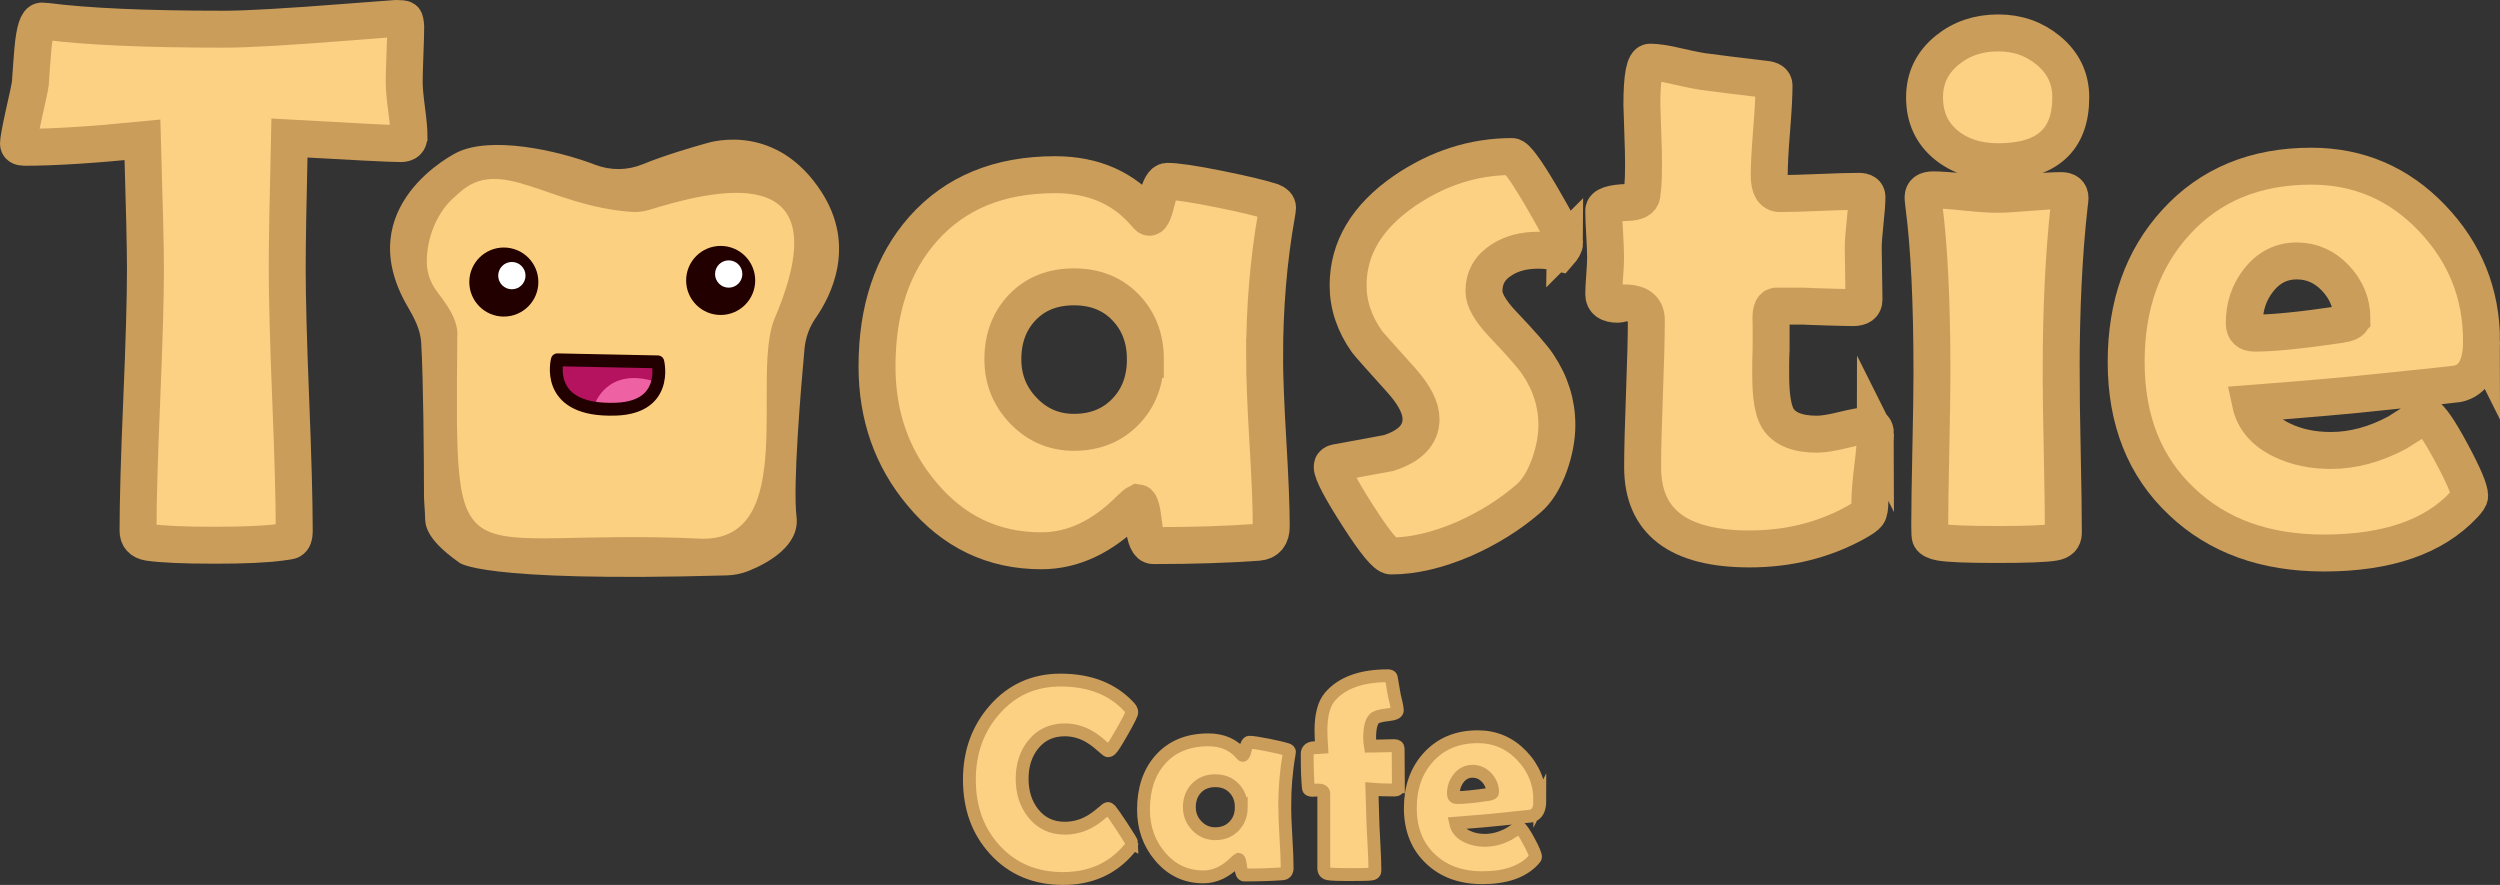 <?xml version="1.0" encoding="UTF-8"?>
<svg id="Layer_1" data-name="Layer 1" xmlns="http://www.w3.org/2000/svg" viewBox="0 0 1556.485 550.953">
  <rect x="0" y="0" width="1556.485" height="550.953" fill="#333333" stroke="none"/>
  <defs>
    <style>
      .cls-1, .cls-2 {
        stroke-width: 8px;
      }

      .cls-1, .cls-3 {
        fill: #fcd183;
        stroke: #ca9d5b;
        stroke-miterlimit: 10;
      }

      .cls-4 {
        fill: #fff;
      }

      .cls-5 {
        fill: #fcd081;
      }

      .cls-6 {
        fill: #c99c5b;
      }

      .cls-7 {
        fill: #b5125f;
      }

      .cls-2 {
        fill: none;
      }

      .cls-2, .cls-8 {
        stroke: #200;
        stroke-linecap: round;
        stroke-linejoin: round;
      }

      .cls-3 {
        stroke-width: 23px;
      }

      .cls-9 {
        fill: #ee62a4;
      }

      .cls-8 {
        fill: #200;
        stroke-width: 9px;
      }
    </style>
  </defs>
  <path class="cls-3" d="m254.645,84.789c0,3.075-1.692,4.609-5.07,4.609-5.841,0-28.963-1.152-69.371-3.457-.922,38.874-1.383,65.993-1.383,81.355,0,18.131.728,45.402,2.189,81.816,1.458,36.414,2.189,63.688,2.189,81.816,0,2.921-.691,4.765-2.074,5.531-.461.31-2.614.691-6.453,1.152-9.219,1.228-22.741,1.844-40.562,1.844-19.82,0-33.728-.616-41.715-1.844-4.303-.767-6.453-3.147-6.453-7.145,0-18.128.767-45.323,2.305-81.586,1.534-36.259,2.305-63.455,2.305-81.586,0-11.984-.616-38.719-1.844-80.203-30.731,3.075-55.237,4.609-73.52,4.609-2.459,0-3.688-.767-3.688-2.305,0-1.995,1.073-7.912,3.227-17.746,2.456-10.753,3.839-17.285,4.148-19.59.461-7.22.998-14.44,1.613-21.664,1.073-11.523,2.917-17.285,5.531-17.285.306,0,1.383.079,3.227.23,24.891,3.227,61.687,4.84,110.395,4.84,13.828,0,39.331-1.458,76.516-4.379,19.972-1.534,30.037-2.305,30.191-2.305,3.072,0,4.84.194,5.301.576.461.385.767,1.883.922,4.494,0,4.148-.155,9.91-.461,17.285-.31,8.146-.461,13.907-.461,17.285,0,3.842.497,9.489,1.498,16.939.998,7.454,1.498,13.021,1.498,16.709Z"/>
  <path class="cls-3" d="m787.32,222.379c0,11.833.691,29.424,2.074,52.777,1.383,23.356,2.074,40.872,2.074,52.547,0,6.147-2.69,9.449-8.066,9.91-19.053,1.383-40.872,2.074-65.453,2.074-2.92,0-4.879-4.415-5.877-13.252-1.001-8.833-2.189-13.328-3.572-13.482-1.231.616-2.845,1.923-4.84,3.918-17.209,17.364-35.647,26.043-55.312,26.043-29.961,0-54.776-11.829-74.441-35.492-18.592-22.125-27.887-48.55-27.887-79.281,0-35.492,9.601-64.07,28.809-85.734,19.972-22.431,47.322-33.648,82.047-33.648,24.12,0,43.173,8.452,57.156,25.352.612.771,1.152,1.152,1.613,1.152,1.383,0,2.957-3.724,4.725-11.178,1.765-7.451,3.878-11.178,6.338-11.178,5.683,0,16.515,1.613,32.496,4.84,15.211,3.075,26.119,5.686,32.727,7.836,2.305.922,3.457,2.153,3.457,3.688,0,.616-.23,2.229-.691,4.84-4.919,27.811-7.375,57.235-7.375,88.27Zm-74.211,1.383c0-13.058-4.112-23.854-12.33-32.381-8.221-8.527-18.938-12.791-32.15-12.791-13.216,0-23.893,4.228-32.035,12.676-8.146,8.452-12.215,19.284-12.215,32.496,0,12.445,4.3,23.126,12.906,32.035,8.603,8.913,19.05,13.367,31.344,13.367,13.058,0,23.738-4.264,32.035-12.791s12.445-19.396,12.445-32.611Z"/>
  <path class="cls-3" d="m974.144,151.164c0,1.538-1.152,3.612-3.457,6.223-4.303-1.073-8.606-1.613-12.906-1.613-9.067,0-16.673,1.999-22.816,5.992-7.375,4.609-11.062,11.142-11.062,19.59,0,5.38,3.918,12.215,11.754,20.512,11.83,12.445,19.129,20.821,21.895,25.121,7.836,11.678,11.754,24.199,11.754,37.566,0,7.836-1.538,16.133-4.609,24.891-3.536,9.68-7.991,16.749-13.367,21.203-11.372,9.834-24.66,18.131-39.871,24.891-16.442,7.065-31.574,10.602-45.402,10.602-3.075,0-9.95-8.337-20.627-25.006-10.681-16.669-16.018-26.85-16.018-30.537,0-1.383.843-2.226,2.535-2.535,10.753-1.995,21.585-3.994,32.496-5.992,13.519-4.3,20.281-11.369,20.281-21.203,0-6.759-3.918-14.595-11.754-23.508-13.983-15.517-21.282-23.738-21.895-24.66-7.836-11.062-11.754-22.737-11.754-35.031,0-23.047,11.675-42.637,35.031-58.77,20.894-14.289,43.249-21.434,67.066-21.434,2.456,0,8.527,8.261,18.207,24.775,9.68,16.518,14.52,26.158,14.52,28.924Z"/>
  <path class="cls-3" d="m1167.651,270.086c0,4.609-.576,11.603-1.729,20.973-1.152,9.374-1.729,16.248-1.729,20.627s-.461,7.184-1.383,8.412c-.922,1.231-3.457,2.996-7.605,5.301-19.82,10.911-41.794,16.363-65.914,16.363-44.405,0-66.605-16.976-66.605-50.934,0-10.141.382-25.388,1.152-45.748.767-20.357,1.152-35.607,1.152-45.748,0-6.759-3.918-10.141-11.754-10.731h-2.996c-1.383.746-2.384.821-2.996.821-5.841,0-8.758-2.074-8.758-6.223,0-2.456.191-6.223.576-11.293.382-5.07.576-8.833.576-11.293,0-3.227-.194-8.142-.576-14.75-.385-6.604-.576-11.523-.576-14.75,0-3.072,4.916-4.761,14.75-5.07,5.531-.151,8.527-1.689,8.988-4.609.922-5.837,1.228-15.056.922-27.656-.616-19.82-.922-29.27-.922-28.348,0-17.822,1.689-26.734,5.07-26.734,4.148,0,10.062.922,17.746,2.766,8.758,1.999,14.826,3.151,18.207,3.457,7.836,1.077,19.665,2.535,35.492,4.379,3.839.31,5.762,1.613,5.762,3.918,0,6.147-.501,15.441-1.498,27.887-1.001,12.445-1.498,21.819-1.498,28.117,0,7.53,2.226,11.293,6.684,11.293,5.376,0,13.519-.23,24.43-.691,10.907-.461,19.129-.691,24.66-.691,3.378,0,5.07,1.152,5.07,3.457,0,3.536-.386,8.837-1.152,15.902-.771,7.069-1.152,12.37-1.152,15.902,0,3.688.075,9.067.23,16.133.151,7.069.23,12.445.23,16.133,0,3.227-2.229,4.84-6.684,4.84-3.075,0-8.222-.115-15.441-.346-7.224-.23-12.37-.346-15.441-.55h-17.285c-2.305.204-3.457,3.585-2.972,10.345v16.363c-.334,7.375-.255,12.831-.255,16.363,0,12.906,1.458,21.819,4.379,26.734,4.148,6.608,12.29,9.91,24.43,9.91,3.839,0,9.334-.882,16.479-2.65,7.145-1.765,12.175-2.65,15.096-2.65,3.227,0,4.84,1.692,4.84,5.07Z"/>
  <path class="cls-3" d="m1283.259,231.828c0,11.217.23,27.926.691,50.127.461,22.204.691,38.834.691,49.896,0,3.227-1.923,5.149-5.762,5.762-5.226.922-16.979,1.383-35.262,1.383-18.438,0-30.271-.461-35.492-1.383-3.381-.612-5.455-1.613-6.223-2.996-.31-.612-.461-2.917-.461-6.914,0-10.602.23-26.54.691-47.822.461-21.279.691-37.296.691-48.053,0-43.634-1.692-78.359-5.07-104.172-.31-2.456-.461-4.069-.461-4.84,0-3.072,2.074-4.609,6.223-4.609,4.3,0,10.868.461,19.705,1.383,8.833.922,15.478,1.383,19.936,1.383,4.454,0,11.138-.382,20.051-1.152,8.909-.767,15.593-1.152,20.051-1.152,3.688,0,5.531,1.538,5.531,4.609,0,.616-.155,2.074-.461,4.379-3.382,29.961-5.07,64.686-5.07,104.172Zm5.992-171.238c0,26.734-15.06,40.102-45.172,40.102-12.906,0-23.587-3.378-32.035-10.141-9.219-7.375-13.828-17.361-13.828-29.961,0-11.984,4.761-21.815,14.289-29.5,8.758-7.065,19.28-10.602,31.574-10.602,11.984,0,22.355,3.612,31.113,10.832,9.37,7.685,14.059,17.44,14.059,29.27Z"/>
  <path class="cls-3" d="m1544.985,212.469c0,15.521-4.995,24.354-14.98,26.504-1.692.31-17.595,1.999-47.707,5.07-18.132,1.999-45.172,4.379-81.125,7.145,2.149,9.989,8.679,17.595,19.59,22.816,8.909,4.303,19.05,6.453,30.422,6.453,13.673,0,27.426-3.688,41.254-11.062,5.837-3.688,11.675-7.375,17.516-11.062,3.227,1.538,8.643,9.374,16.248,23.508,7.605,14.138,11.408,23.126,11.408,26.965,0,1.077-1.152,2.845-3.457,5.301-18.747,20.13-47.862,30.191-87.348,30.191-36.569,0-66.069-10.677-88.5-32.035-23.047-21.664-34.57-50.624-34.57-86.887,0-35.337,10.292-64.301,30.883-86.887,21.203-23.353,49.32-35.031,84.352-35.031,29.5,0,54.542,10.756,75.133,32.266,20.587,21.513,30.883,47.095,30.883,76.746Zm-80.664-14.059c0-9.525-3.382-17.897-10.141-25.121-6.763-7.22-14.829-10.832-24.199-10.832-9.68,0-17.671,4.073-23.969,12.215-5.841,7.53-8.758,16.363-8.758,26.504,0,4.148,2.149,6.223,6.453,6.223,11.368,0,29.039-1.765,53.008-5.301,5.07-.767,7.605-1.995,7.605-3.688Z"/>
  <path class="cls-1" d="m704.737,525.033c0,.896-.588,2.072-1.764,3.527-10.303,12.262-23.992,18.393-41.068,18.393-17.469,0-31.635-5.963-42.496-17.889-10.582-11.533-15.873-26.09-15.873-43.672,0-17.02,5.178-31.465,15.537-43.336,10.805-12.43,24.551-18.645,41.236-18.645,18.141,0,32.361,5.572,42.664,16.713,1.119,1.232,1.68,2.324,1.68,3.275,0,1.064-1.946,5.012-5.837,11.842-3.892,6.832-6.341,10.666-7.349,11.506-.449.449-1.008.672-1.68.672-.281,0-1.68-1.119-4.199-3.359-3.023-2.688-5.992-4.787-8.902-6.299-4.424-2.238-9.015-3.359-13.773-3.359-8.23,0-14.81,3.08-19.736,9.238-4.535,5.711-6.803,12.766-6.803,21.164,0,8.512,2.268,15.65,6.803,21.416,4.926,6.271,11.506,9.406,19.736,9.406,4.871,0,9.49-1.062,13.857-3.191,2.855-1.398,5.766-3.359,8.734-5.879,2.463-2.127,3.834-3.191,4.115-3.191.559,0,1.119.309,1.68.924.895,1.008,3.331,4.508,7.307,10.498,4.086,6.215,6.131,9.631,6.131,10.246Z"/>
  <path class="cls-1" d="m799.86,502.021c0,4.312.252,10.723.756,19.232.504,8.512.756,14.895.756,19.148,0,2.24-.98,3.443-2.939,3.611-6.943.504-14.894.756-23.852.756-1.064,0-1.778-1.608-2.142-4.829-.365-3.219-.798-4.856-1.302-4.913-.449.225-1.037.701-1.764,1.428-6.271,6.328-12.99,9.49-20.156,9.49-10.918,0-19.961-4.311-27.127-12.934-6.775-8.062-10.162-17.691-10.162-28.891,0-12.934,3.499-23.348,10.498-31.242,7.278-8.174,17.244-12.262,29.898-12.262,8.79,0,15.732,3.08,20.828,9.238.223.281.42.42.588.42.504,0,1.077-1.356,1.722-4.073.643-2.715,1.413-4.073,2.31-4.073,2.071,0,6.018.588,11.842,1.764,5.543,1.121,9.518,2.072,11.926,2.855.84.336,1.26.785,1.26,1.344,0,.225-.084.812-.252,1.764-1.792,10.135-2.688,20.857-2.688,32.166Zm-27.043.504c0-4.758-1.499-8.692-4.493-11.8-2.996-3.107-6.901-4.661-11.716-4.661-4.816,0-8.707,1.541-11.674,4.619-2.968,3.08-4.451,7.027-4.451,11.842,0,4.535,1.567,8.428,4.703,11.674,3.135,3.248,6.942,4.871,11.422,4.871,4.758,0,8.65-1.554,11.674-4.661s4.535-7.067,4.535-11.884Z"/>
  <path class="cls-1" d="m870.626,489.844c0,1.344-.729,2.016-2.184,2.016-6.047,0-10.807-.168-14.277-.504.168,4.199.336,10.051.504,17.553.055,3.191.307,8.734.756,16.629.391,7.111.588,12.654.588,16.629,0,1.176-.785,1.848-2.352,2.016-1.904.223-6.664.336-14.277.336-6.328,0-10.443-.168-12.346-.504-1.904-.336-2.855-1.482-2.855-3.443v-46.275c0-1.623-1.121-2.436-3.359-2.436-.393,0-1.022.029-1.89.084-.869.057-1.499.084-1.89.084-1.568,0-2.38-.447-2.436-1.344-.504-4.871-.756-11.953-.756-21.248,0-2.07,1.063-3.33,3.191-3.779,1.903-.168,3.834-.307,5.795-.42-.281-4.479-.42-7.979-.42-10.498,0-9.629,1.875-16.629,5.627-20.996,7.446-8.678,19.484-13.018,36.113-13.018,1.119,0,1.791.336,2.016,1.008.447,2.52,1.092,6.244,1.932,11.17.055.449.42,2.016,1.092,4.703.504,2.072.756,3.668.756,4.787,0,1.344-1.988,2.213-5.963,2.604-4.592.504-7.419,1.344-8.482,2.52-1.848,2.016-2.771,5.963-2.771,11.842,0,1.848.139,3.584.42,5.207,1.567,0,4.002-.055,7.307-.168,3.303-.111,5.795-.168,7.475-.168s2.52.617,2.52,1.848c0,2.633.027,6.593.084,11.884.055,5.291.084,9.253.084,11.884Z"/>
  <path class="cls-1" d="m958.695,498.41c0,5.656-1.82,8.875-5.459,9.658-.617.113-6.412.729-17.385,1.848-6.607.729-16.461,1.596-29.562,2.604.783,3.641,3.163,6.412,7.139,8.314,3.247,1.568,6.942,2.352,11.086,2.352,4.982,0,9.994-1.344,15.033-4.031,2.127-1.344,4.254-2.688,6.383-4.031,1.176.561,3.149,3.416,5.921,8.566,2.771,5.152,4.157,8.428,4.157,9.826,0,.393-.42,1.037-1.26,1.932-6.832,7.336-17.441,11.002-31.83,11.002-13.326,0-24.076-3.891-32.25-11.674-8.398-7.895-12.598-18.447-12.598-31.662,0-12.877,3.75-23.432,11.254-31.662,7.727-8.51,17.973-12.766,30.738-12.766,10.75,0,19.875,3.92,27.379,11.758,7.502,7.84,11.254,17.162,11.254,27.967Zm-29.395-5.123c0-3.471-1.232-6.521-3.695-9.154-2.464-2.631-5.404-3.947-8.818-3.947-3.527,0-6.439,1.484-8.734,4.451-2.128,2.744-3.191,5.963-3.191,9.658,0,1.512.783,2.268,2.352,2.268,4.143,0,10.582-.643,19.316-1.932,1.848-.279,2.771-.727,2.771-1.344Z"/>
  <g>
    <path class="cls-6" d="m284.217,95.076s-67.193,32.937-30.33,95.988c4.094,7.003,7.87,14.179,8.345,22.277,1.375,23.441,1.667,68.775,1.747,95.573.011,3.598.585,8.874.677,12.863.1,4.333-.389,13.275,21.078,28.338,0,0,10.378,12.519,166.759,8.124,4.741-.133,9.424-1.103,13.818-2.888,11.534-4.684,31.797-15.569,29.608-33.633-2.369-19.541,2.639-79.189,4.973-104.653.632-6.889,3.04-13.488,6.991-19.167,9.565-13.745,25.347-44.797,3.502-78.506-27.573-42.547-67.179-31.613-72.022-30.08-.464.147-.931.283-1.4.413-4.363,1.213-23.535,6.659-37.822,12.537-9.437,3.883-19.992,3.987-29.52.333-24.182-9.274-65.428-18.129-86.405-7.52"/>
    <path class="cls-5" d="m285.39,120.539c25.878-24.549,55.618,7.783,107.956,11.387,3.687.254,7.388-.199,10.921-1.284,37.936-11.656,121.31-34.104,78.103,67.399-15.186,35.675,15.28,137.892-45.019,137.368-156.957-7.401-153.793,33.774-152.654-124.836.004-.574.037-1.151.061-1.724.427-10.214-7.066-19.846-12.967-27.75-3.872-5.186-6.052-11.465-6.074-17.937-.051-15.186,6.357-31.46,17.907-41.057.605-.503,1.195-1.024,1.765-1.566Z"/>
    <g>
      <path class="cls-7" d="m380.051,254.783c37.017.676,29.495-29.495,29.495-29.495l-62.54-1.268s-8.156,30.405,32.284,30.774"/>
      <path class="cls-9" d="m370.248,251.825s7.564-23.833,38.031-14.114c0,0-5.409,20.875-38.031,14.114Z"/>
      <path class="cls-2" d="m380.051,254.783c37.017.676,29.495-29.495,29.495-29.495l-62.54-1.268s-8.156,30.405,32.284,30.774"/>
    </g>
    <g>
      <circle class="cls-8" cx="448.683" cy="174.601" r="17"/>
      <circle class="cls-4" cx="453.683" cy="170.601" r="8.5"/>
    </g>
    <g>
      <circle class="cls-8" cx="313.683" cy="175.601" r="17"/>
      <circle class="cls-4" cx="318.683" cy="171.601" r="8.5"/>
    </g>
  </g>
</svg>